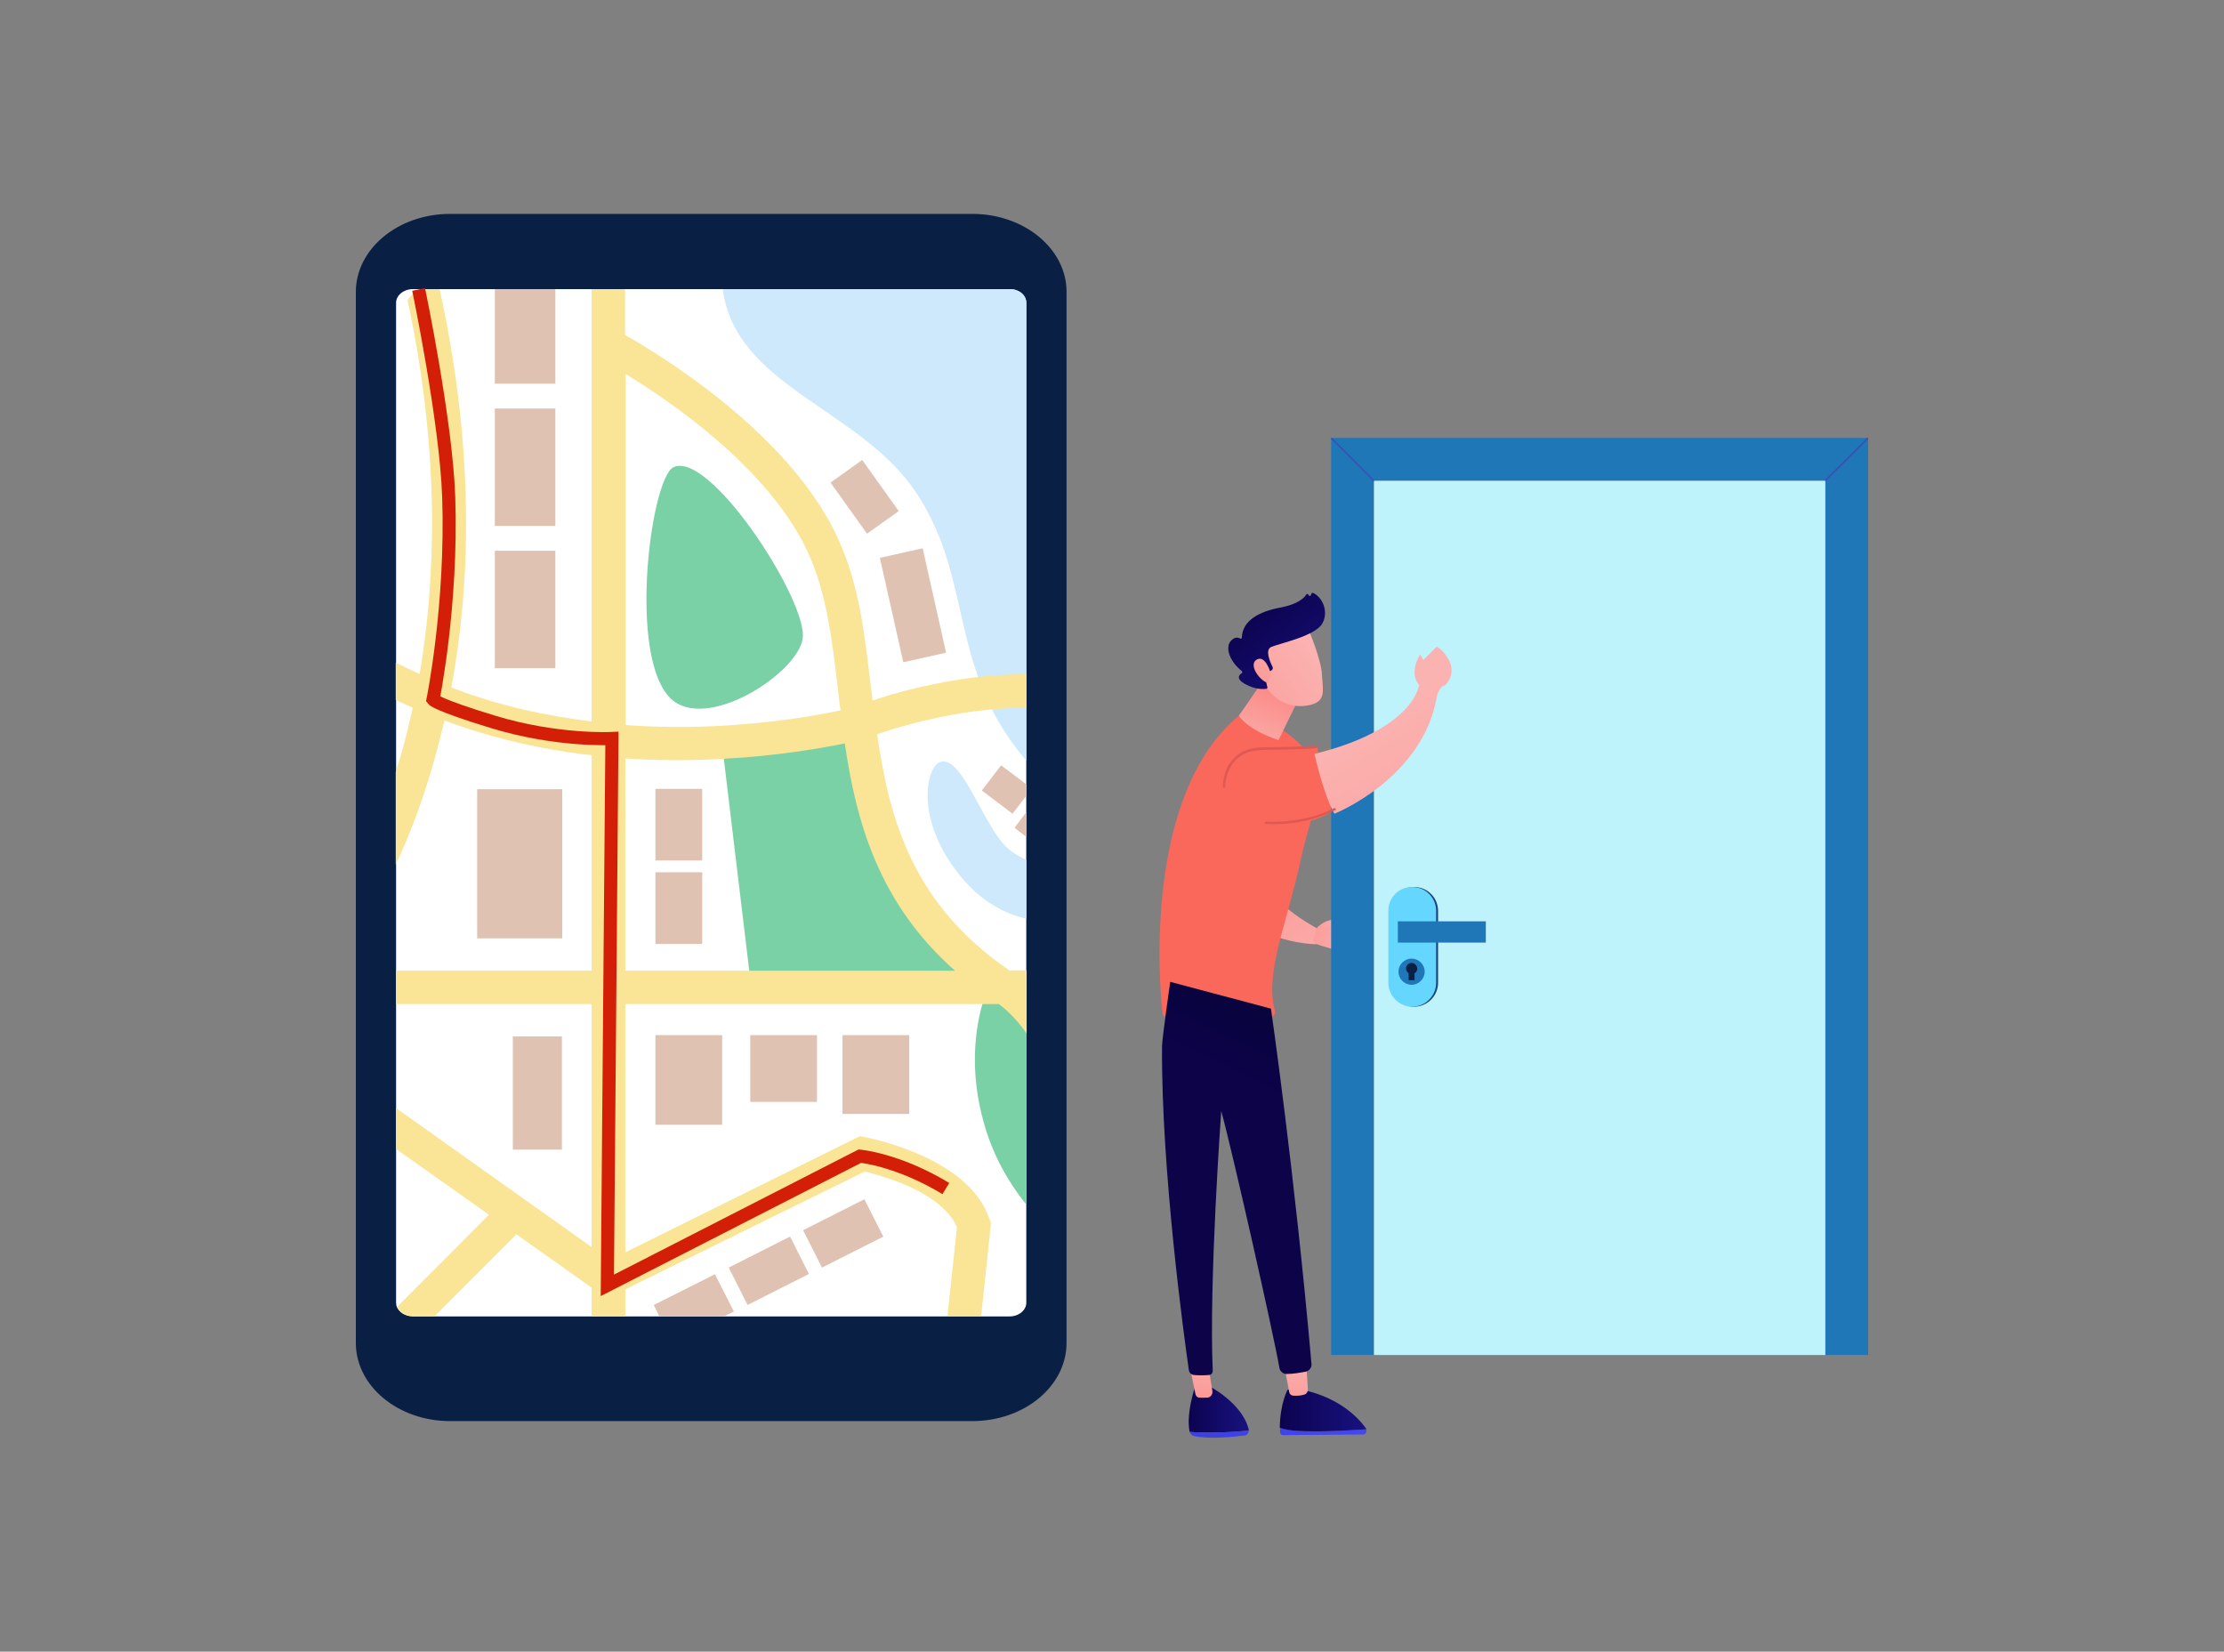 <?xml version="1.0" encoding="utf-8"?>
<!-- Generator: Adobe Illustrator 27.3.1, SVG Export Plug-In . SVG Version: 6.00 Build 0)  -->
<svg version="1.1" id="Layer_1" xmlns="http://www.w3.org/2000/svg" xmlns:xlink="http://www.w3.org/1999/xlink" x="0px" y="0px"
	 viewBox="0 0 680 505" style="enable-background:new 0 0 680 505;" xml:space="preserve">
<rect x="0" y="0" width="680" height="505" fill="#808080" stroke="none"/>
<style type="text/css">
	.st0{fill:url(#SVGID_1_);}
	.st1{fill:url(#SVGID_00000012467630871797497190000014307818064669114023_);}
	.st2{fill:url(#SVGID_00000175289756882698815390000018215314058938715028_);}
	.st3{fill:url(#SVGID_00000137812753689017766490000010876352433190236800_);}
	.st4{fill:url(#SVGID_00000010291168464630178100000015854327252978187415_);}
	.st5{fill:url(#SVGID_00000117669796451279473560000012245199014156779396_);}
	.st6{fill:url(#SVGID_00000041290599217293228130000000573243786166366360_);}
	.st7{fill:url(#SVGID_00000041993091739918518210000015789710586980243086_);}
	.st8{fill:url(#SVGID_00000002379634659489372710000017495658887371494570_);}
	.st9{fill:url(#SVGID_00000022551945754729251710000017571816757683168959_);}
	.st10{fill:#1F77B8;}
	.st11{fill:url(#SVGID_00000081622606287423883120000011261220179020679823_);}
	.st12{fill:url(#SVGID_00000176029527223299179400000000028715691399385476_);}
	.st13{fill:#BEF3FC;}
	.st14{fill:#19467F;}
	.st15{fill:#65D6FD;}
	.st16{fill:#0A1F44;}
	.st17{fill:url(#SVGID_00000101080439734836516130000006161065812441309584_);}
	.st18{fill:url(#SVGID_00000168078889244893816140000018157458754438904739_);}
	.st19{fill:url(#SVGID_00000134214822533809623460000002689034647573072519_);}
	.st20{fill:url(#SVGID_00000011013733288222771480000013803688785374392723_);}
	.st21{fill:url(#SVGID_00000023962915063201487300000007782761714424632207_);}
	.st22{fill:url(#SVGID_00000038393005562540910460000002374066487147404692_);}
	.st23{fill:url(#SVGID_00000116928763857966617110000001776333606291969196_);}
	.st24{fill:url(#SVGID_00000070084798992952551730000014991474646291855250_);}
	.st25{fill:url(#SVGID_00000160176401569882443970000011958372698603030970_);}
	.st26{fill:url(#SVGID_00000024701495535487280400000014654279559679402625_);}
	.st27{fill:#FFFFFF;}
	.st28{fill:#7BD1A6;}
	.st29{fill:#CEE9FC;}
	.st30{fill:#DFC2B2;}
	.st31{fill:#F9E595;}
	.st32{fill:none;stroke:#D31F07;stroke-width:4;stroke-miterlimit:10;}
</style>
<g>
	
		<linearGradient id="SVGID_1_" gradientUnits="userSpaceOnUse" x1="-1012.194" y1="79.228" x2="-1032.646" y2="58.383" gradientTransform="matrix(0.248 0.969 0.969 -0.248 568.961 1252.541)">
		<stop  offset="0" style="stop-color:#D8423A"/>
		<stop  offset="1" style="stop-color:#E15853"/>
	</linearGradient>
	<path class="st0" d="M390.3,234.5l-24.9,7.4c-0.2,2.9-0.3,5.6-0.2,8.2c5.3,0.3,12.1,2.1,17.2,3.7
		C383.3,242.8,390.3,234.5,390.3,234.5L390.3,234.5z"/>
	
		<linearGradient id="SVGID_00000114774210477340368170000007132142626338762112_" gradientUnits="userSpaceOnUse" x1="-960.392" y1="81.754" x2="-1021.598" y2="51.302" gradientTransform="matrix(0.248 0.969 0.969 -0.248 568.961 1252.541)">
		<stop  offset="0" style="stop-color:#FBB3B1"/>
		<stop  offset="1" style="stop-color:#FB8884"/>
	</linearGradient>
	<path style="fill:url(#SVGID_00000114774210477340368170000007132142626338762112_);" d="M403.5,284.3c-18.3-9.9-22-20.8-21.1-30.6
		c-5.1-1.6-11.9-3.4-17.2-3.7c1.3,38.7,37.2,38.7,37.2,38.7L403.5,284.3L403.5,284.3z"/>
	
		<linearGradient id="SVGID_00000027599363625353407030000011182125747331902344_" gradientUnits="userSpaceOnUse" x1="436.082" y1="86.005" x2="427.261" y2="73.559" gradientTransform="matrix(0.248 0.969 0.969 -0.248 218.942 -116.739)">
		<stop  offset="0" style="stop-color:#FBB3B1"/>
		<stop  offset="1" style="stop-color:#FB8884"/>
	</linearGradient>
	<path style="fill:url(#SVGID_00000027599363625353407030000011182125747331902344_);" d="M402.8,283.5c0,0,1.9-1.8,3.7-2.1
		c1.8-0.3,4-2.1,4.2-0.8c0.1,1.2,0.3,1.4-1.7,2.3c-1.8,0.8-7.3,4.5-6.8,2.1C402.3,284.6,402.5,284.1,402.8,283.5L402.8,283.5
		L402.8,283.5z"/>
	
		<linearGradient id="SVGID_00000090279153564955246130000017229220406994227346_" gradientUnits="userSpaceOnUse" x1="417.574" y1="550.752" x2="387.334" y2="539.151" gradientTransform="matrix(1 0 0 1 0 -262)">
		<stop  offset="0" style="stop-color:#FBB3B1"/>
		<stop  offset="1" style="stop-color:#FB8884"/>
	</linearGradient>
	<path style="fill:url(#SVGID_00000090279153564955246130000017229220406994227346_);" d="M402,285.5l-0.5,2.2l0.8,0.9
		c0,0,4.4,1.5,6.3,1.8s5-0.6,5-0.6s3.9-4.3,3.8-4.8c-0.1-0.5-3.1-3.2-3.1-3.2s-6.1,1.9-6.7,1.8c-0.6-0.1-1.2-0.7-1.2-0.7L402,285.5
		L402,285.5z"/>
	
		<linearGradient id="SVGID_00000178926374980817044550000002417925626877385900_" gradientUnits="userSpaceOnUse" x1="486.183" y1="-597.828" x2="464.16" y2="-612.722" gradientTransform="matrix(1 0 0 -1 0 -402.3)">
		<stop  offset="0" style="stop-color:#FB8884"/>
		<stop  offset="1" style="stop-color:#F9685B"/>
	</linearGradient>
	<path style="fill:url(#SVGID_00000178926374980817044550000002417925626877385900_);" d="M356.7,311.2c-0.8-0.3-1.3-0.9-1.3-1.7
		c-1-9.3-5.6-67.1,23.7-90.9c0,0,1.7-4.4,15.5,6.4c13.8,10.8,6.4,22.2,3.1,37.9c-4,18.9-11.1,34.4-7.9,46.1c0.2,0.8-0.2,1.7-1,1.9
		C378,314.9,367.3,315,356.7,311.2L356.7,311.2L356.7,311.2z"/>
	
		<linearGradient id="SVGID_00000003822546080074955990000017399552747536541325_" gradientUnits="userSpaceOnUse" x1="1423.25" y1="914.564" x2="1397.285" y2="897.614">
		<stop  offset="0" style="stop-color:#FB8884"/>
		<stop  offset="1" style="stop-color:#F9685B"/>
	</linearGradient>
	<path style="fill:url(#SVGID_00000003822546080074955990000017399552747536541325_);" d="M402.7,228.2c0,0,2.5,16,5.7,19
		c0,0-7.1,7.1-27.3,4.8c-20.1-2.3-4.3-23,1.9-23.3C389.2,228.4,402.7,228.2,402.7,228.2z"/>
	
		<linearGradient id="SVGID_00000052813248146045680900000012415192392759709858_" gradientUnits="userSpaceOnUse" x1="-926.636" y1="-833.144" x2="-908.288" y2="-833.144" gradientTransform="matrix(1 0 0 -1 1290.1 -402.3)">
		<stop  offset="0" style="stop-color:#0C034F"/>
		<stop  offset="1" style="stop-color:#181280"/>
	</linearGradient>
	<path style="fill:url(#SVGID_00000052813248146045680900000012415192392759709858_);" d="M381.8,437.4c0,0,0-0.3,0-0.4
		c-2.1-8.2-12.3-13.3-12.3-13.3l-4.1,0.3c-2.3,7.2-2.1,11.6-1.7,13.6c0,0.1,0,0.1,0,0.2C367.1,438.1,374,438.2,381.8,437.4
		L381.8,437.4z"/>
	
		<linearGradient id="SVGID_00000019641991082677477650000017275038314279344293_" gradientUnits="userSpaceOnUse" x1="-880.711" y1="-811.513" x2="-947.415" y2="-863.897" gradientTransform="matrix(1 0 0 -1 1290.1 -402.3)">
		<stop  offset="0" style="stop-color:#4549F5"/>
		<stop  offset="1" style="stop-color:#373AD5"/>
	</linearGradient>
	<path style="fill:url(#SVGID_00000019641991082677477650000017275038314279344293_);" d="M363.8,437.8c0.2,0.7,0.7,1.2,1.3,1.3
		c4.8,1,12.4,0.2,15.5-0.2c0.7-0.1,1.2-0.8,1.2-1.5C374,438.2,367.1,438.1,363.8,437.8L363.8,437.8z"/>
	
		<linearGradient id="SVGID_00000114786422892668493710000010792555809418833595_" gradientUnits="userSpaceOnUse" x1="-868.906" y1="-826.532" x2="-935.64" y2="-878.886" gradientTransform="matrix(1 0 0 -1 1290.1 -402.3)">
		<stop  offset="0" style="stop-color:#4549F5"/>
		<stop  offset="1" style="stop-color:#373AD5"/>
	</linearGradient>
	<path style="fill:url(#SVGID_00000114786422892668493710000010792555809418833595_);" d="M399.4,437.6c-4.5-0.1-6.8-0.7-8-1.1
		c0,0.5,0,0.9,0,1.4s0.4,0.9,0.8,0.9l24.6-0.2c0.8,0,1.2-0.9,0.9-1.6C414.5,437.2,406.3,437.8,399.4,437.6L399.4,437.6L399.4,437.6z
		"/>
	
		<linearGradient id="SVGID_00000113330244111629574630000006605485149501901489_" gradientUnits="userSpaceOnUse" x1="-898.722" y1="-833.554" x2="-872.318" y2="-833.554" gradientTransform="matrix(1 0 0 -1 1290.1 -402.3)">
		<stop  offset="0" style="stop-color:#0C034F"/>
		<stop  offset="1" style="stop-color:#181280"/>
	</linearGradient>
	<path style="fill:url(#SVGID_00000113330244111629574630000006605485149501901489_);" d="M417.8,437c0,0-0.1-0.1-0.1-0.2
		c-2.2-3.1-7.7-9.1-18.7-11.7l-5.3-0.2c0,0-2.3,4.1-2.4,11.6c1.2,0.5,3.5,1,8,1.1C406.4,437.8,414.6,437.2,417.8,437L417.8,437z"/>
	<g>
		<path class="st10" d="M407,133.9v280.4h164.2V133.9H407L407,133.9z M558.1,414.3h-138V147h138V414.3z"/>
		
			<linearGradient id="SVGID_00000170983813527940391140000003340928705880464015_" gradientUnits="userSpaceOnUse" x1="413.718" y1="409.433" x2="413.718" y2="218.112" gradientTransform="matrix(1 0 0 1 0 -262)">
			<stop  offset="0" style="stop-color:#3B50B3"/>
			<stop  offset="1" style="stop-color:#102193"/>
		</linearGradient>
		<polygon style="fill:url(#SVGID_00000170983813527940391140000003340928705880464015_);" points="420.4,147 420.1,147 
			420.1,147.3 407,134.2 407,133.9 407.3,133.9 		"/>
		
			<linearGradient id="SVGID_00000142149537550698391280000013799918721889796534_" gradientUnits="userSpaceOnUse" x1="564.468" y1="409.433" x2="564.468" y2="218.112" gradientTransform="matrix(1 0 0 1 0 -262)">
			<stop  offset="0" style="stop-color:#3B50B3"/>
			<stop  offset="1" style="stop-color:#102193"/>
		</linearGradient>
		<polygon style="fill:url(#SVGID_00000142149537550698391280000013799918721889796534_);" points="571.2,133.9 571.2,134.2 
			558.1,147.3 558.1,147 557.7,147 570.9,133.9 		"/>
	</g>
	<rect x="420.1" y="147" class="st13" width="138" height="267.3"/>
	<g>
		<path class="st14" d="M432.4,271.2L432.4,271.2c4.1,0,7.3,3.3,7.3,7.3v22c0,4-3.3,7.3-7.3,7.3l0,0c-4,0-7.3-3.3-7.3-7.3v-22.1
			C425.1,274.4,428.4,271.2,432.4,271.2z"/>
		<path class="st15" d="M431.8,271.2L431.8,271.2c4.1,0,7.3,3.3,7.3,7.3v22c0,4-3.3,7.3-7.3,7.3l0,0c-4,0-7.3-3.3-7.3-7.3v-22.1
			C424.5,274.4,427.7,271.2,431.8,271.2z"/>
		<rect x="427.4" y="281.7" class="st10" width="26.9" height="6.5"/>
		<g>
			<circle class="st10" cx="431.6" cy="297.1" r="4"/>
			<path class="st16" d="M433.3,296.1c0-0.9-0.8-1.7-1.7-1.7s-1.7,0.8-1.7,1.7c0,0.6,0.3,1.1,0.8,1.5v2.1h1.8v-2.1
				C433,297.3,433.4,296.7,433.3,296.1L433.3,296.1z"/>
		</g>
	</g>
	
		<linearGradient id="SVGID_00000124866775418021689160000015383068956815364747_" gradientUnits="userSpaceOnUse" x1="-921.518" y1="-812.258" x2="-925.023" y2="-842.801" gradientTransform="matrix(1 0 0 -1 1290.1 -402.3)">
		<stop  offset="0" style="stop-color:#FBB3B1"/>
		<stop  offset="1" style="stop-color:#FB8884"/>
	</linearGradient>
	<path style="fill:url(#SVGID_00000124866775418021689160000015383068956815364747_);" d="M363.8,417.9l1.7,8.3
		c0.1,0.6,0.6,1.1,1.1,1.1c0.7,0.1,1.7,0.1,2.7,0c0.9-0.1,1.5-1,1.4-2l-1.2-7.3L363.8,417.9L363.8,417.9z"/>
	
		<linearGradient id="SVGID_00000163034649921534288020000005209868765926382765_" gradientUnits="userSpaceOnUse" x1="-762.042" y1="-1099.519" x2="-765.516" y2="-1130.061" gradientTransform="matrix(0.998 -6.296471e-02 -6.296471e-02 -0.998 1087.901 -732.071)">
		<stop  offset="0" style="stop-color:#FBB3B1"/>
		<stop  offset="1" style="stop-color:#FB8884"/>
	</linearGradient>
	<path style="fill:url(#SVGID_00000163034649921534288020000005209868765926382765_);" d="M392.6,417.2c0.1,0.4,1.2,6.3,1.6,8.5
		c0.1,0.5,0.5,0.9,1,1c0.9,0.1,2.4,0.1,3.6-0.3c0.7-0.2,1.1-0.9,1.1-1.6l-0.6-9.3L392.6,417.2L392.6,417.2L392.6,417.2z"/>
	
		<linearGradient id="SVGID_00000079450804554936010160000007271934754379453074_" gradientUnits="userSpaceOnUse" x1="412.596" y1="-693.32" x2="390.27" y2="-738.968" gradientTransform="matrix(1 0 0 -1 0 -402.3)">
		<stop  offset="0" style="stop-color:#050230"/>
		<stop  offset="1" style="stop-color:#0C0349"/>
	</linearGradient>
	<path style="fill:url(#SVGID_00000079450804554936010160000007271934754379453074_);" d="M388.6,308.4c0,0,7.2,49.6,12.4,108.7
		c0.1,1.1-0.8,2.1-1.8,2.3c-1.6,0.3-3.9,0.7-5.9,0.7c-1,0-1.9-0.8-2.1-1.8c-1.8-10.4-14.4-66.3-17.8-78.6c0,0-3.8,52.3-2.6,79.4
		c0,0.7-0.5,1.3-1.1,1.3c-1,0.1-2.7,0.2-4.7,0c-0.8-0.1-1.4-0.7-1.5-1.5c-1.3-8.8-8.5-61.3-8.2-99.1c0-2.1,2.5-19.6,2.5-19.6
		L388.6,308.4L388.6,308.4L388.6,308.4z"/>
	
		<linearGradient id="SVGID_00000171693247447805009900000010033450393990430849_" gradientUnits="userSpaceOnUse" x1="-907.59" y1="-634.097" x2="-899.434" y2="-611.863" gradientTransform="matrix(1 0 0 -1 1290.1 -402.3)">
		<stop  offset="0" style="stop-color:#FBB3B1"/>
		<stop  offset="1" style="stop-color:#FB8884"/>
	</linearGradient>
	<path style="fill:url(#SVGID_00000171693247447805009900000010033450393990430849_);" d="M390.5,201.3c0,0.8-11.7,17.5-11.7,17.5
		s2.1,4.1,12.1,7.5l8.7-17.8L390.5,201.3L390.5,201.3z"/>
	
		<linearGradient id="SVGID_00000175304182611780974050000008642666146820147590_" gradientUnits="userSpaceOnUse" x1="-1001.576" y1="-854.856" x2="-1062.027" y2="-959.957" gradientTransform="matrix(0.476 -0.879 -0.879 -0.476 146.874 -1069.746)">
		<stop  offset="0" style="stop-color:#FBB3B1"/>
		<stop  offset="1" style="stop-color:#FB8884"/>
	</linearGradient>
	<path style="fill:url(#SVGID_00000175304182611780974050000008642666146820147590_);" d="M408,248.8c0,0,27-10.7,31.3-35.7
		c0.3-1.6,1.1-2.9,2.4-3.8l-0.6,0.8c2.7-1.8,3.5-5.5,1.9-8.3c-0.9-1.6-2.1-3.2-3.7-4.1l-4.1,4.1l-1-1.7c0,0-3.6,5.6-0.3,9.3
		c0,0-1.4,13.6-32,21.1C401.9,230.5,404.6,242.8,408,248.8L408,248.8L408,248.8z"/>
	
		<linearGradient id="SVGID_00000089550174309597300160000010472824334144019130_" gradientUnits="userSpaceOnUse" x1="-9079.565" y1="-243.537" x2="-9102.887" y2="-258.763" gradientTransform="matrix(-0.476 0.879 -0.879 -0.476 -5117.651 8642.664)">
		<stop  offset="0" style="stop-color:#D8423A"/>
		<stop  offset="1" style="stop-color:#E15853"/>
	</linearGradient>
	<path style="fill:url(#SVGID_00000089550174309597300160000010472824334144019130_);" d="M408.4,247.6c0,0-0.1,0.2-0.2,0.1
		c-10,5.3-21.2,4.2-21.2,4.2c-0.2,0-0.4-0.2-0.3-0.4s0.2-0.4,0.4-0.3c0.1,0,11,0.9,20.8-4.1c0.2-0.1,0.4,0,0.5,0.2
		C408.5,247.5,408.6,247.6,408.4,247.6L408.4,247.6L408.4,247.6z"/>
	
		<linearGradient id="SVGID_00000156546533446695848820000004825555401006690191_" gradientUnits="userSpaceOnUse" x1="-9090.949" y1="-226.111" x2="-9114.273" y2="-241.337" gradientTransform="matrix(-0.476 0.879 -0.879 -0.476 -5117.651 8642.664)">
		<stop  offset="0" style="stop-color:#D8423A"/>
		<stop  offset="1" style="stop-color:#E15853"/>
	</linearGradient>
	<path style="fill:url(#SVGID_00000156546533446695848820000004825555401006690191_);" d="M402.7,228.6c0,0-0.2,0.1-0.3,0.2
		c0,0-5.3,0.4-16.5,0.5c-3.4,0.1-6.2,1.1-8.1,3.1c-3.2,3.3-3.2,8.2-3.2,8.2c0,0.2-0.2,0.4-0.4,0.3c-0.2,0-0.4-0.2-0.3-0.4
		c0-0.2-0.1-5.3,3.4-8.7c2.1-2.2,4.9-3.2,8.6-3.3c11.1-0.1,16.4-0.5,16.4-0.5c0.2,0,0.4,0.1,0.4,0.3
		C402.6,228.6,402.6,228.6,402.7,228.6L402.7,228.6L402.7,228.6z"/>
	
		<linearGradient id="SVGID_00000162353857577410009380000006917129913998698883_" gradientUnits="userSpaceOnUse" x1="-887.582" y1="-600.772" x2="-936.039" y2="-639.381" gradientTransform="matrix(1 0 0 -1 1290.1 -402.3)">
		<stop  offset="0" style="stop-color:#FBB3B1"/>
		<stop  offset="1" style="stop-color:#FB8884"/>
	</linearGradient>
	<path style="fill:url(#SVGID_00000162353857577410009380000006917129913998698883_);" d="M399.8,191.8c0,0,4.2,9.6,4.4,14.6
		c0.3,5,1.4,8.3-4.4,9.3s-10.7-1.9-13.4-6.9c0,0-4.2-7.7-3.2-10.9C384.1,194.8,399.8,191.8,399.8,191.8L399.8,191.8L399.8,191.8z"/>
	
		<linearGradient id="SVGID_00000022533878647028824880000000145148530610759074_" gradientUnits="userSpaceOnUse" x1="-906.278" y1="-588.066" x2="-884.074" y2="-616.675" gradientTransform="matrix(1 0 0 -1 1290.1 -402.3)">
		<stop  offset="0" style="stop-color:#0C034F"/>
		<stop  offset="1" style="stop-color:#181280"/>
	</linearGradient>
	<path style="fill:url(#SVGID_00000022533878647028824880000000145148530610759074_);" d="M388.4,205.2l0.3-0.2
		c0.4-0.2,0.6-0.7,0.4-1.1c-0.8-1.6-2.4-5.2-0.4-6.1c2.7-1.1,13.2-3.3,15.5-7c2.2-3.6,0.2-8.2-2.7-9.5c-0.2-0.1-0.4,0-0.5,0.2
		l-0.2,0.5c-0.2,0.3-0.6,0.3-0.7-0.1c-0.1-0.2-0.3-0.3-0.5-0.3c-0.1,0-0.2,0.1-0.2,0.2c-0.7,1.1-2.6,2.9-7.6,3.9
		c-7.2,1.3-11.9,4.2-12.1,9.2c0,0.3-0.3,0.5-0.6,0.3c-0.5-0.3-1.4-0.5-2.5,0.5c-2,1.7-1.2,6,3.1,9.5c0.2,0.2,0.2,0.5,0,0.6
		c-0.8,0.5-2,1.7,1.1,3.4s5.5,1.5,6.4,1.4c0.2,0,0.4-0.3,0.3-0.5l-1-4.4c-0.1-0.2,0.1-0.5,0.4-0.5L388.4,205.2L388.4,205.2z"/>
	
		<linearGradient id="SVGID_00000139982995460624269210000013121985919631404726_" gradientUnits="userSpaceOnUse" x1="-892.492" y1="-598.606" x2="-916.328" y2="-616.883" gradientTransform="matrix(1 0 0 -1 1290.1 -402.3)">
		<stop  offset="0" style="stop-color:#FBB3B1"/>
		<stop  offset="1" style="stop-color:#FB8884"/>
	</linearGradient>
	<path style="fill:url(#SVGID_00000139982995460624269210000013121985919631404726_);" d="M388.6,206.1c0,0-1.6-6.1-4.4-4.4
		c-2.7,1.7,1.4,6.9,3.6,7.1L388.6,206.1L388.6,206.1z"/>
	<g>
		<path class="st16" d="M297.3,65.4H137.6c-15.9,0-28.8,10.7-28.8,23.9v321.3c0,13.2,12.9,23.9,28.8,23.9h159.7
			c15.9,0,28.8-10.7,28.8-23.9V89.2C326.1,76.1,313.2,65.4,297.3,65.4z"/>
		<path class="st27" d="M313.8,92.6v305.7c0,2.3-2.3,4.2-5.1,4.2H126.2c-2.2,0-4.1-1.2-4.8-2.8c-0.2-0.4-0.3-0.9-0.3-1.4V92.6
			c0-2.3,2.3-4.2,5.1-4.2h182.6C311.6,88.4,313.8,90.3,313.8,92.6L313.8,92.6z"/>
		<g>
			<path class="st28" d="M313.8,301.1v67.2c-6.3-7.8-10.6-16.4-12.9-24.7c-4.6-16-2.7-29-0.5-36.7l0,0c0.3-1.1,0.6-2,0.9-2.9
				c1.1-3.1,2-4.8,2-4.8L313.8,301.1z"/>
			<path class="st28" d="M229.7,301.9h70.5c0,0-19.1-18.3-27.2-38.3c-8.2-20-10.2-40.5-10.2-40.5l-42.1,3.8L229.7,301.9L229.7,301.9
				z"/>
			<path class="st29" d="M313.8,92.6v140c-0.3-0.4-0.7-0.8-1-1.2c-4-4.9-7.1-9.7-9.5-14.5c-1.7-3.3-3.1-6.6-4.2-9.8l0,0
				c-6.9-19.2-6.5-37.7-19-56.5c-17.1-25.7-55.3-32.4-59.1-62.2h87.7C311.6,88.4,313.8,90.2,313.8,92.6L313.8,92.6z"/>
			<rect x="200.4" y="316.5" class="st30" width="20.4" height="27.4"/>
			<rect x="257.6" y="316.5" class="st30" width="20.4" height="24.1"/>
			<rect x="229.4" y="316.5" class="st30" width="20.4" height="20.4"/>
			<rect x="156.8" y="316.9" class="st30" width="15" height="34.6"/>
			<rect x="145.9" y="241.3" class="st30" width="26" height="45.6"/>
			<rect x="151.3" y="168.4" class="st30" width="18.5" height="35.9"/>
			<rect x="151.3" y="124.9" class="st30" width="18.5" height="35.9"/>
			<rect x="151.3" y="88.4" class="st30" width="18.5" height="28.9"/>
			<polygon class="st30" points="224.4,401 221.3,402.5 201.6,402.5 199.9,399 218.6,389.6 			"/>
			
				<rect x="224.4" y="382.1" transform="matrix(0.893 -0.451 0.451 0.893 -149.907 147.551)" class="st30" width="21" height="12.8"/>
			
				<rect x="247.1" y="370.7" transform="matrix(0.893 -0.451 0.451 0.893 -142.297 156.552)" class="st30" width="21" height="12.8"/>
			<rect x="200.4" y="266.7" class="st30" width="14.3" height="21.9"/>
			<rect x="200.4" y="241.2" class="st30" width="14.3" height="21.9"/>
			<path class="st29" d="M313.8,263v17.9c-6.3-1.4-13.2-5-19.2-11.9c-15.6-18.2-11.3-35.1-6.9-36.1c6.9-1.6,13.2,20.6,20.9,26.9
				C310.2,261,311.9,262,313.8,263z"/>
			<polygon class="st30" points="313.8,248.3 313.8,255.9 310.2,253.1 			"/>
			<polygon class="st30" points="313.8,239.8 313.8,243.3 309.6,248.8 300.2,241.7 306.1,234 			"/>
			
				<rect x="272.4" y="168.6" transform="matrix(0.976 -0.219 0.219 0.976 -33.759 65.673)" class="st30" width="13.4" height="32.7"/>
			
				<rect x="258.4" y="142.3" transform="matrix(0.814 -0.581 0.581 0.814 -39.071 181.85)" class="st30" width="11.9" height="19.2"/>
			<path class="st31" d="M303.3,216.9c3.4-0.3,6.9-0.5,10.5-0.6v-10.2c-1.3,0-2.7,0.1-4,0.1c-3.5,0.2-7.1,0.4-10.7,0.8l0,0
				c-4.5,0.5-9,1.2-13.6,2.2c-8,1.6-14.4,3.5-18.7,5c-0.2-1.3-0.3-2.6-0.5-3.8c-1.9-16.6-3.7-32.2-10.3-46.2
				c-4-8.6-10.1-17.3-18.1-25.8c-6.3-6.7-13.8-13.4-22.4-19.9c-10.6-8-20-13.6-24.4-16.1v-14h-10.2v132.2
				c-13.7-1.7-28.5-4.8-42.9-10.4c2.9-15.5,4.4-31.7,4.5-48.2c0-0.7,0-1.4,0-2.1c0-23.1-2.7-47.1-8.1-71.5h-6.5
				c-1.2,1-2.3,2.1-3.3,3.3c10.2,47.5,8.5,86.3,3.7,114.4c-2.5-1.2-4.9-2.3-7.3-3.5V214c1.4,0.6,2.7,1.3,4.1,1.9
				c0.4,0.2,0.8,0.4,1.1,0.5c-0.5,2.4-1.1,4.7-1.6,6.9c-1.1,4.6-2.4,8.9-3.6,12.8v28.3c4.2-9,9.3-21.8,13.4-38.1c0.5-2,1-4,1.5-6
				c12,4.5,24.9,7.8,38.6,9.8c2.1,0.3,4.2,0.6,6.4,0.8v65.9h-59.8V307h59.8v74.3l-59.8-42.5v12.5l28.4,20.1l-28.1,28.2
				c0.7,1.6,2.6,2.8,4.8,2.8h6.7l25-25l23,16.3v8.7h10.3v-8.2l73.2-36c2.4,0.6,7.3,1.9,12.5,4.1c5.8,2.5,13.1,6.8,15.7,12.9
				l-2.9,27.1H300l3-28.3l-0.4-1.1c-2.7-8.2-10.1-15-21.9-20.1c-8.3-3.6-15.8-5-16.1-5.1l-1.7-0.3l-71.7,35.5V307h114.2
				c3.1,2.3,6,5.4,8.5,9v-19.3h-5.3c-29.6-20.3-36.7-46.2-40.4-72.2c3.7-1.3,10.7-3.5,19.6-5.3C292.2,218.3,297.5,217.4,303.3,216.9
				L303.3,216.9z M191.2,114.3c14,8.5,43.8,28.9,55.7,54.3c5.8,12.4,7.6,27.3,9.4,43c0.2,1.8,0.4,3.7,0.7,5.6
				c-7.1,1.5-21,4-38.3,4.8c-8,0.4-17.3,0.4-27.4-0.3V114.3H191.2z M191.2,296.8v-64.9c9.2,0.6,18.6,0.7,28.2,0.2
				c0.7,0,1.3-0.1,2-0.1l0,0c16.4-0.9,29.5-3.2,36.9-4.7c3.5,23.8,10.2,48.7,33.7,69.5H191.2L191.2,296.8z"/>
			<path class="st28" d="M207.1,215.1c-16-9-8.4-69.1-1.1-72.3c11-4.8,39.6,38.8,39.5,51.6C245.4,204.3,219.5,222.1,207.1,215.1
				L207.1,215.1z"/>
		</g>
	</g>
	<path class="st32" d="M289.2,363.4c-14.7-8.9-26.3-9.9-26.3-9.9l-77.2,39.5l1.4-167.2c0,0-16.8,0.9-36.4-5.1
		c-17.1-5.2-18.3-6.8-18.3-6.8s5.9-28.9,4.8-61.9c-0.8-23.3-9.2-63.5-9.2-63.5"/>
</g>
</svg>
